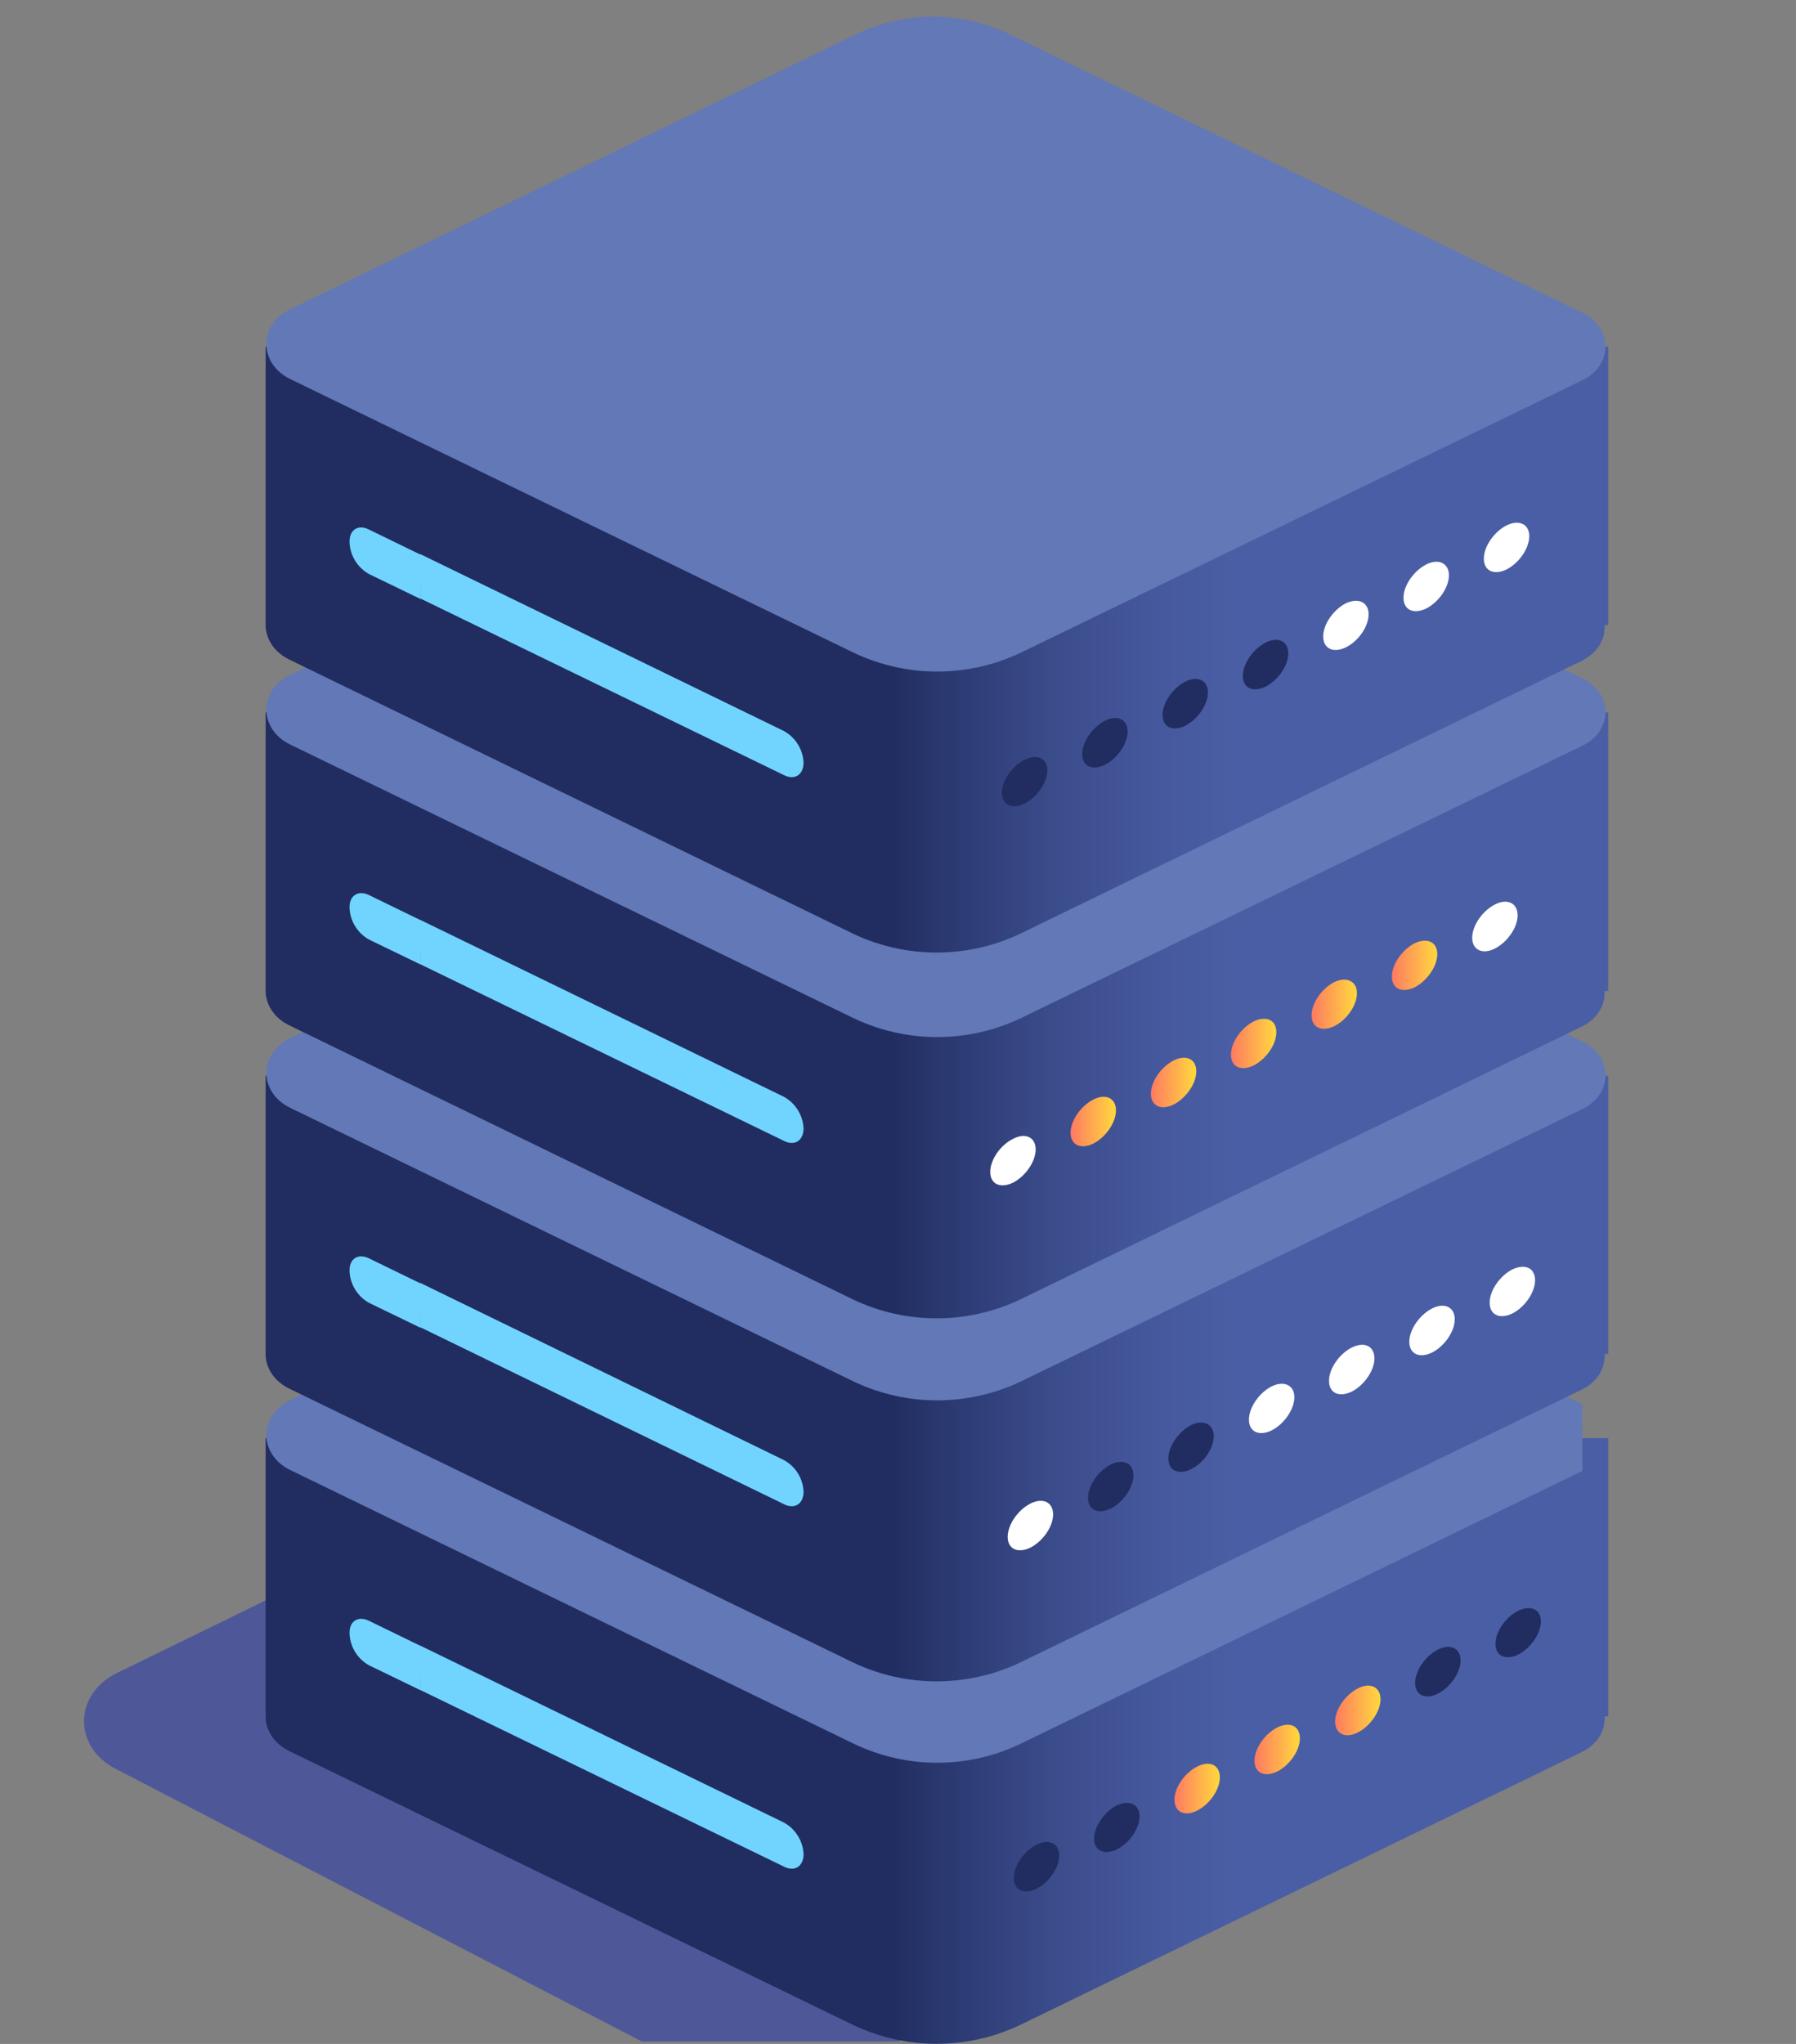 <?xml version="1.0" encoding="utf-8"?>
<!-- Generator: Adobe Illustrator 23.0.1, SVG Export Plug-In . SVG Version: 6.00 Build 0)  -->
<svg version="1.1" id="Layer_1" xmlns="http://www.w3.org/2000/svg" xmlns:xlink="http://www.w3.org/1999/xlink" x="0px" y="0px"
	 viewBox="0 0 648.4 737.6" style="enable-background:new 0 0 648.4 737.6;" xml:space="preserve">
<rect x="0" y="0" width="648.4" height="737.6" fill="#808080" stroke="none"/>
<style type="text/css">
	.st0{opacity:0.43;fill:#0C25BA;enable-background:new    ;}
	.st1{fill:url(#SVGID_1_);}
	.st2{fill:#6278B7;}
	.st3{fill:#71D4FF;}
	.st4{fill:url(#SVGID_2_);}
	.st5{fill:url(#SVGID_3_);}
	.st6{fill:url(#SVGID_4_);}
	.st7{fill:#212D60;}
	.st8{fill:#FFFFFF;}
	.st9{fill:url(#SVGID_5_);}
	.st10{fill:url(#SVGID_6_);}
	.st11{fill:url(#SVGID_7_);}
	.st12{fill:url(#SVGID_8_);}
	.st13{fill:url(#SVGID_9_);}
	.st14{fill:url(#SVGID_10_);}
	.st15{fill:url(#SVGID_11_);}
	.st16{fill:url(#SVGID_12_);}
	.st17{fill:#FFD33F;}
	.st18{fill:url(#SVGID_13_);}
	.st19{fill:#40B8E2;}
	.st20{fill:url(#SVGID_14_);}
	.st21{fill:#F2E8EA;}
</style>
<title>server2</title>
<g id="Ñëîé_1">
	<path class="st0" d="M42.3,603.7l191.3-93.4c19.3-9.2,41.8-9.2,61.1,0l245,118.9L324.3,736.7h-92.6l-190-98.4
		C26.3,630.3,26.6,611.3,42.3,603.7z"/>
	
		<linearGradient id="SVGID_1_" gradientUnits="userSpaceOnUse" x1="721.469" y1="-48.698" x2="1026.421" y2="-48.698" gradientTransform="matrix(-1.19 0 0 1 1409.029 676.98)">
		<stop  offset="0.29" style="stop-color:#4A5EA5"/>
		<stop  offset="0.36" style="stop-color:#46599E"/>
		<stop  offset="0.47" style="stop-color:#3B4C8B"/>
		<stop  offset="0.59" style="stop-color:#28366D"/>
		<stop  offset="0.63" style="stop-color:#212D60"/>
	</linearGradient>
	<path class="st1" d="M95.9,519v100.4c0,4.9,2.9,9.8,8.7,12.6l203.5,98.8c19,9,41.1,9,60.1,0L571,632.3c5.9-2.9,8.6-7.9,8.3-12.9
		h1.3V519H95.9z"/>
	<path class="st2" d="M571.3,530.8l-202.9,98.5c-19,9.1-41.1,9.1-60.1,0l-203.5-98.8c-11.5-5.6-11.5-19.6,0-25.2l204.6-99.4
		c17.3-8.2,37.3-8.1,54.6,0.1l207.2,100.7"/>
	<path class="st3" d="M283,657.7c4.2,2.3,6.9,6.7,7.1,11.4c0,4.4-3.2,6.5-7.1,4.5l-131.2-63.7l-0.2-16.1L283,657.7z"/>
	<path class="st3" d="M133.2,584.9l18.5,9l0.2,16.1l-18.6-9c-4.2-2.3-6.9-6.7-7.1-11.4C126,585,129.3,583,133.2,584.9z"/>
	
		<linearGradient id="SVGID_2_" gradientUnits="userSpaceOnUse" x1="721.469" y1="-179.473" x2="1026.421" y2="-179.473" gradientTransform="matrix(-1.19 0 0 1 1409.029 676.98)">
		<stop  offset="0.29" style="stop-color:#4A5EA5"/>
		<stop  offset="0.36" style="stop-color:#46599E"/>
		<stop  offset="0.47" style="stop-color:#3B4C8B"/>
		<stop  offset="0.59" style="stop-color:#28366D"/>
		<stop  offset="0.63" style="stop-color:#212D60"/>
	</linearGradient>
	<path class="st4" d="M95.9,388.2v100.4c0,4.9,2.9,9.8,8.7,12.6L308.1,600c19,9,41.1,9,60.1,0L571,501.5c5.9-2.9,8.6-7.9,8.3-12.9
		h1.3V388.2H95.9z"/>
	<path class="st2" d="M308.3,498.6l-203.5-98.8c-11.5-5.6-11.5-19.6,0-25.2l204.6-99.4c17.3-8.2,37.4-8.2,54.7,0l207.2,100.7
		c11.1,5.4,11.1,18.9,0,24.3l-202.9,98.4C349.4,507.6,327.3,507.6,308.3,498.6z"/>
	<path class="st3" d="M283,526.9c4.2,2.3,6.9,6.6,7.1,11.4c0,4.4-3.2,6.5-7.1,4.5l-131.2-63.8l-0.2-16.1L283,526.9z"/>
	<path class="st3" d="M133.2,454.1l18.5,9l0.2,16.1l-18.6-9c-4.2-2.3-6.9-6.7-7.1-11.4C126,454.2,129.3,452.2,133.2,454.1z"/>
	
		<linearGradient id="SVGID_3_" gradientUnits="userSpaceOnUse" x1="721.469" y1="-310.545" x2="1026.421" y2="-310.545" gradientTransform="matrix(-1.19 0 0 1 1409.029 676.98)">
		<stop  offset="0.29" style="stop-color:#4A5EA5"/>
		<stop  offset="0.36" style="stop-color:#46599E"/>
		<stop  offset="0.47" style="stop-color:#3B4C8B"/>
		<stop  offset="0.59" style="stop-color:#28366D"/>
		<stop  offset="0.63" style="stop-color:#212D60"/>
	</linearGradient>
	<path class="st5" d="M95.9,257.1v100.4c0,4.9,2.9,9.8,8.7,12.6L308.1,469c19,9,41.1,9,60.1,0L571,370.5c5.9-2.9,8.6-8,8.3-12.9h1.3
		V257.1H95.9z"/>
	<path class="st2" d="M308.3,367.5l-203.5-98.8c-11.5-5.6-11.5-19.6,0-25.2l204.6-99.4c17.3-8.2,37.4-8.2,54.7,0l207.2,100.7
		c11.1,5.4,11.1,18.9,0,24.3l-202.9,98.4C349.4,376.5,327.3,376.5,308.3,367.5z"/>
	<path class="st3" d="M283,395.8c4.2,2.3,6.9,6.7,7.1,11.4c0,4.4-3.2,6.5-7.1,4.5L151.8,348l-0.2-16.1L283,395.8z"/>
	<path class="st3" d="M133.2,323l18.5,9l0.2,16.1l-18.6-9c-4.2-2.3-6.9-6.7-7.1-11.4C126,323.2,129.3,321.1,133.2,323z"/>
	
		<linearGradient id="SVGID_4_" gradientUnits="userSpaceOnUse" x1="721.469" y1="-442.52" x2="1026.421" y2="-442.52" gradientTransform="matrix(-1.19 0 0 1 1409.029 676.98)">
		<stop  offset="0.29" style="stop-color:#4A5EA5"/>
		<stop  offset="0.36" style="stop-color:#46599E"/>
		<stop  offset="0.47" style="stop-color:#3B4C8B"/>
		<stop  offset="0.59" style="stop-color:#28366D"/>
		<stop  offset="0.63" style="stop-color:#212D60"/>
	</linearGradient>
	<path class="st6" d="M95.9,125.1v100.4c0,4.9,2.9,9.8,8.7,12.6L308.1,337c19,9,41.1,9,60.1,0L571,238.5c5.9-2.9,8.6-8,8.3-12.9h1.3
		V125.1H95.9z"/>
	<path class="st2" d="M308.3,235.6l-203.5-98.8c-11.5-5.6-11.5-19.6,0-25.2l204.6-99.4c17.3-8.2,37.4-8.2,54.7,0l207.2,100.7
		c11.1,5.4,11.1,18.9,0,24.3l-202.9,98.4C349.4,244.6,327.3,244.6,308.3,235.6z"/>
	<path class="st3" d="M283,263.8c4.2,2.3,6.9,6.7,7.1,11.4c0,4.4-3.2,6.5-7.1,4.5L151.8,216l-0.2-16.1L283,263.8z"/>
	<path class="st3" d="M133.2,191.1l18.5,9l0.2,16.1l-18.6-9c-4.2-2.3-6.9-6.7-7.1-11.4C126,191.2,129.3,189.1,133.2,191.1z"/>
	<path class="st7" d="M378.1,278c0,4.4-3.7,9.7-8.2,12c-4.6,2.2-8.2,0.5-8.2-3.9c0-4.4,3.7-9.7,8.2-11.9
		C374.4,271.9,378.1,273.6,378.1,278z"/>
	<path class="st7" d="M407.1,264c0,4.4-3.7,9.7-8.2,12c-4.6,2.2-8.2,0.5-8.2-3.9s3.7-9.7,8.2-12C403.5,257.8,407.1,259.6,407.1,264z
		"/>
	<path class="st7" d="M436.1,249.9c0,4.4-3.7,9.7-8.2,12c-4.6,2.2-8.2,0.5-8.2-3.9s3.7-9.7,8.2-12
		C432.4,243.7,436.1,245.5,436.1,249.9z"/>
	<path class="st7" d="M465.1,235.8c0,4.4-3.7,9.7-8.2,12c-4.6,2.2-8.2,0.5-8.2-3.9s3.7-9.7,8.2-12
		C461.5,229.6,465.1,231.4,465.1,235.8z"/>
	<path class="st8" d="M494.1,221.7c0,4.4-3.7,9.7-8.2,11.9s-8.2,0.5-8.2-3.9s3.7-9.7,8.2-12C490.4,215.6,494.1,217.3,494.1,221.7z"
		/>
	<path class="st8" d="M523.1,207.6c0,4.4-3.7,9.7-8.2,12c-4.6,2.2-8.2,0.5-8.2-3.9s3.7-9.7,8.2-12
		C519.4,201.4,523.1,203.3,523.1,207.6z"/>
	<path class="st8" d="M552.1,193.5c0,4.4-3.7,9.7-8.2,12c-4.6,2.2-8.2,0.5-8.2-3.9s3.7-9.7,8.2-12
		C548.4,187.4,552.1,189.1,552.1,193.5z"/>
	<path class="st8" d="M373.9,414.8c0,4.4-3.7,9.7-8.2,12c-4.6,2.2-8.2,0.5-8.2-3.9c0-4.4,3.7-9.7,8.2-11.9
		C370.2,408.6,373.9,410.4,373.9,414.8z"/>
	
		<linearGradient id="SVGID_5_" gradientUnits="userSpaceOnUse" x1="846.488" y1="-272.306" x2="860.348" y2="-272.306" gradientTransform="matrix(-1.19 0 0 1 1409.029 676.98)">
		<stop  offset="0" style="stop-color:#FFD33F"/>
		<stop  offset="1" style="stop-color:#FF7364"/>
	</linearGradient>
	<path class="st9" d="M402.9,400.7c0,4.4-3.7,9.7-8.2,12c-4.6,2.2-8.2,0.5-8.2-3.9c0-4.4,3.7-9.7,8.2-12
		C399.2,394.5,402.9,396.3,402.9,400.7z"/>
	
		<linearGradient id="SVGID_6_" gradientUnits="userSpaceOnUse" x1="822.083" y1="-286.407" x2="835.943" y2="-286.407" gradientTransform="matrix(-1.19 0 0 1 1409.029 676.98)">
		<stop  offset="0" style="stop-color:#FFD33F"/>
		<stop  offset="1" style="stop-color:#FF7364"/>
	</linearGradient>
	<path class="st10" d="M431.9,386.6c0,4.4-3.7,9.7-8.2,12c-4.6,2.2-8.2,0.5-8.2-3.9c0-4.4,3.7-9.7,8.2-12
		C428.2,380.4,431.9,382.2,431.9,386.6z"/>
	
		<linearGradient id="SVGID_7_" gradientUnits="userSpaceOnUse" x1="797.704" y1="-300.458" x2="811.564" y2="-300.458" gradientTransform="matrix(-1.19 0 0 1 1409.029 676.98)">
		<stop  offset="0" style="stop-color:#FFD33F"/>
		<stop  offset="1" style="stop-color:#FF7364"/>
	</linearGradient>
	<path class="st11" d="M460.8,372.5c0,4.4-3.7,9.7-8.2,12c-4.6,2.2-8.2,0.5-8.2-3.9c0-4.4,3.7-9.7,8.2-12
		C457.2,366.4,460.8,368.1,460.8,372.5z"/>
	
		<linearGradient id="SVGID_8_" gradientUnits="userSpaceOnUse" x1="773.324" y1="-314.546" x2="787.198" y2="-314.546" gradientTransform="matrix(-1.19 0 0 1 1409.029 676.98)">
		<stop  offset="0" style="stop-color:#FFD33F"/>
		<stop  offset="1" style="stop-color:#FF7364"/>
	</linearGradient>
	<path class="st12" d="M489.9,358.4c0,4.4-3.7,9.7-8.2,11.9c-4.6,2.2-8.2,0.5-8.2-3.9s3.7-9.7,8.2-12
		C486.2,352.3,489.9,354.1,489.9,358.4z"/>
	
		<linearGradient id="SVGID_9_" gradientUnits="userSpaceOnUse" x1="748.919" y1="-328.637" x2="762.793" y2="-328.637" gradientTransform="matrix(-1.19 0 0 1 1409.029 676.98)">
		<stop  offset="0" style="stop-color:#FFD33F"/>
		<stop  offset="1" style="stop-color:#FF7364"/>
	</linearGradient>
	<path class="st13" d="M518.9,344.3c0,4.4-3.7,9.7-8.2,12c-4.6,2.2-8.2,0.5-8.2-3.9c0-4.4,3.7-9.7,8.2-12
		C515.3,338.2,518.9,340,518.9,344.3z"/>
	<path class="st8" d="M547.9,330.3c0,4.4-3.7,9.7-8.2,12s-8.2,0.5-8.2-3.9s3.7-9.7,8.2-12C544.2,324.1,547.9,325.9,547.9,330.3z"/>
	<path class="st8" d="M380.2,546.5c0,4.4-3.7,9.7-8.2,12c-4.6,2.2-8.2,0.5-8.2-3.9c0-4.4,3.7-9.7,8.2-12S380.2,542.1,380.2,546.5z"
		/>
	<path class="st7" d="M409.2,532.4c0,4.4-3.7,9.7-8.2,12c-4.6,2.2-8.2,0.5-8.2-3.9c0-4.4,3.7-9.7,8.2-12
		C405.6,526.3,409.2,528,409.2,532.4z"/>
	<path class="st7" d="M438.2,518.3c0,4.4-3.7,9.7-8.2,11.9c-4.6,2.2-8.2,0.5-8.2-3.9c0-4.4,3.7-9.7,8.2-12S438.2,514,438.2,518.3z"
		/>
	<path class="st8" d="M467.3,504.2c0,4.4-3.7,9.7-8.2,12c-4.6,2.2-8.2,0.5-8.2-3.9c0-4.4,3.7-9.7,8.2-12
		C463.6,498.1,467.3,499.9,467.3,504.2z"/>
	<path class="st8" d="M496.2,490.2c0,4.4-3.7,9.7-8.2,12c-4.6,2.2-8.2,0.5-8.2-3.9c0-4.4,3.7-9.7,8.2-12
		C492.6,484,496.2,485.8,496.2,490.2z"/>
	<path class="st8" d="M525.2,476.1c0,4.4-3.7,9.7-8.2,12c-4.6,2.2-8.2,0.5-8.2-3.9c0-4.4,3.7-9.7,8.2-12
		C521.5,469.9,525.2,471.7,525.2,476.1z"/>
	<path class="st8" d="M554.2,462c0,4.4-3.7,9.7-8.2,12c-4.6,2.2-8.2,0.5-8.2-3.9c0-4.4,3.7-9.7,8.2-12
		C550.6,455.9,554.2,457.6,554.2,462z"/>
	<path class="st7" d="M382.4,669.6c0,4.4-3.7,9.7-8.2,12c-4.6,2.2-8.2,0.5-8.2-3.9s3.7-9.7,8.2-12
		C378.7,663.4,382.4,665.2,382.4,669.6z"/>
	<path class="st7" d="M411.4,655.5c0,4.4-3.7,9.7-8.2,11.9c-4.6,2.2-8.2,0.5-8.2-3.9s3.7-9.7,8.2-12
		C407.7,649.4,411.4,651.1,411.4,655.5z"/>
	
		<linearGradient id="SVGID_10_" gradientUnits="userSpaceOnUse" x1="814.959" y1="-31.59" x2="828.819" y2="-31.59" gradientTransform="matrix(-1.19 0 0 1 1409.029 676.98)">
		<stop  offset="0" style="stop-color:#FFD33F"/>
		<stop  offset="1" style="stop-color:#FF7364"/>
	</linearGradient>
	<path class="st14" d="M440.4,641.4c0,4.4-3.7,9.7-8.2,12s-8.2,0.5-8.2-3.9c0-4.4,3.7-9.7,8.2-12S440.4,636.9,440.4,641.4z"/>
	
		<linearGradient id="SVGID_11_" gradientUnits="userSpaceOnUse" x1="790.58" y1="-45.666" x2="804.44" y2="-45.666" gradientTransform="matrix(-1.19 0 0 1 1409.029 676.98)">
		<stop  offset="0" style="stop-color:#FFD33F"/>
		<stop  offset="1" style="stop-color:#FF7364"/>
	</linearGradient>
	<path class="st15" d="M469.3,627.3c0,4.4-3.7,9.7-8.2,12c-4.6,2.2-8.2,0.5-8.2-3.9c0-4.4,3.7-9.7,8.2-12
		C465.7,621.1,469.3,622.9,469.3,627.3z"/>
	
		<linearGradient id="SVGID_12_" gradientUnits="userSpaceOnUse" x1="766.174" y1="-59.743" x2="780.035" y2="-59.743" gradientTransform="matrix(-1.19 0 0 1 1409.029 676.98)">
		<stop  offset="0" style="stop-color:#FFD33F"/>
		<stop  offset="1" style="stop-color:#FF7364"/>
	</linearGradient>
	<path class="st16" d="M498.4,613.2c0,4.4-3.7,9.7-8.2,12s-8.2,0.5-8.2-3.9c0-4.4,3.7-9.7,8.2-12S498.4,608.8,498.4,613.2z"/>
	<path class="st7" d="M527.3,599.2c0,4.4-3.7,9.7-8.2,12s-8.2,0.5-8.2-3.9c0-4.4,3.7-9.7,8.2-12S527.3,594.8,527.3,599.2z"/>
	<path class="st7" d="M556.3,585.1c0,4.4-3.7,9.7-8.2,12c-4.6,2.2-8.2,0.5-8.2-3.9s3.7-9.7,8.2-11.9S556.3,580.7,556.3,585.1z"/>
	<path class="st17" d="M-109-833.3c0.3-0.6,0.5-1.3,0.5-2.1c-0.2-3.3-1.9-6.3-4.7-8.1c-0.6-0.4-1.2-0.6-1.9-0.6
		c-0.4,0-0.8,0-1.2,0.2l2-1.1c1.1-0.6,2.4-0.5,3.4,0.3c2.8,1.8,4.5,4.8,4.7,8.1c0.1,1.1-0.3,2.2-1.2,2.9l-2.5,1.4
		C-109.5-832.6-109.2-832.9-109-833.3z"/>
	
		<linearGradient id="SVGID_13_" gradientUnits="userSpaceOnUse" x1="-83.212" y1="-1515.065" x2="-73.83" y2="-1515.065" gradientTransform="matrix(1 0 0 1 -34.72 676.98)">
		<stop  offset="0" style="stop-color:#FFD33F"/>
		<stop  offset="1" style="stop-color:#FF7364"/>
	</linearGradient>
	<path class="st18" d="M-116.3-843.9c0.4-0.2,0.8-0.2,1.2-0.2c0.7,0.1,1.3,0.3,1.9,0.6c2.8,1.8,4.5,4.8,4.7,8.1
		c0,0.7-0.1,1.4-0.5,2.1c-0.2,0.4-0.5,0.7-0.9,1c-1.1,0.5-2.4,0.4-3.3-0.3c-2.8-1.8-4.5-4.8-4.7-8.1
		C-118.1-842.1-117.5-843.3-116.3-843.9z"/>
	<path class="st19" d="M-123-841.5c0.3-0.6,0.5-1.3,0.5-2.1c-0.2-3.3-1.9-6.3-4.7-8.1c-0.6-0.4-1.2-0.6-1.9-0.6
		c-0.4,0-0.8,0-1.2,0.2l2-1.1c1.1-0.6,2.4-0.5,3.4,0.3c2.8,1.8,4.5,4.8,4.7,8.1c0.1,1.1-0.4,2.2-1.3,2.9l-2.5,1.3
		C-123.5-840.8-123.2-841.1-123-841.5z"/>
	<path class="st3" d="M-130.2-852.1c0.4-0.2,0.8-0.2,1.2-0.2c0.7,0.1,1.3,0.3,1.9,0.6c2.8,1.8,4.5,4.8,4.7,8.1
		c0,0.7-0.1,1.4-0.5,2.1c-0.2,0.4-0.5,0.7-0.9,1c-1.1,0.5-2.4,0.4-3.3-0.3c-2.8-1.8-4.5-4.8-4.7-8.1
		C-132-850.2-131.4-851.5-130.2-852.1z"/>
	
		<linearGradient id="SVGID_14_" gradientUnits="userSpaceOnUse" x1="753.732" y1="-1254.832" x2="754.907" y2="-1254.832" gradientTransform="matrix(1 0 0 1 -34.72 676.98)">
		<stop  offset="0" style="stop-color:#EAEAF9"/>
		<stop  offset="1" style="stop-color:#BEBEED"/>
	</linearGradient>
	<path class="st20" d="M720.3-578.1l-1.2,0.6L720.3-578.1z"/>
	<path class="st21" d="M209.9-865.6l3.9-2.3c-1.1,0.7-2.2,1.6-3.2,2.4L209.9-865.6z"/>
</g>
</svg>
